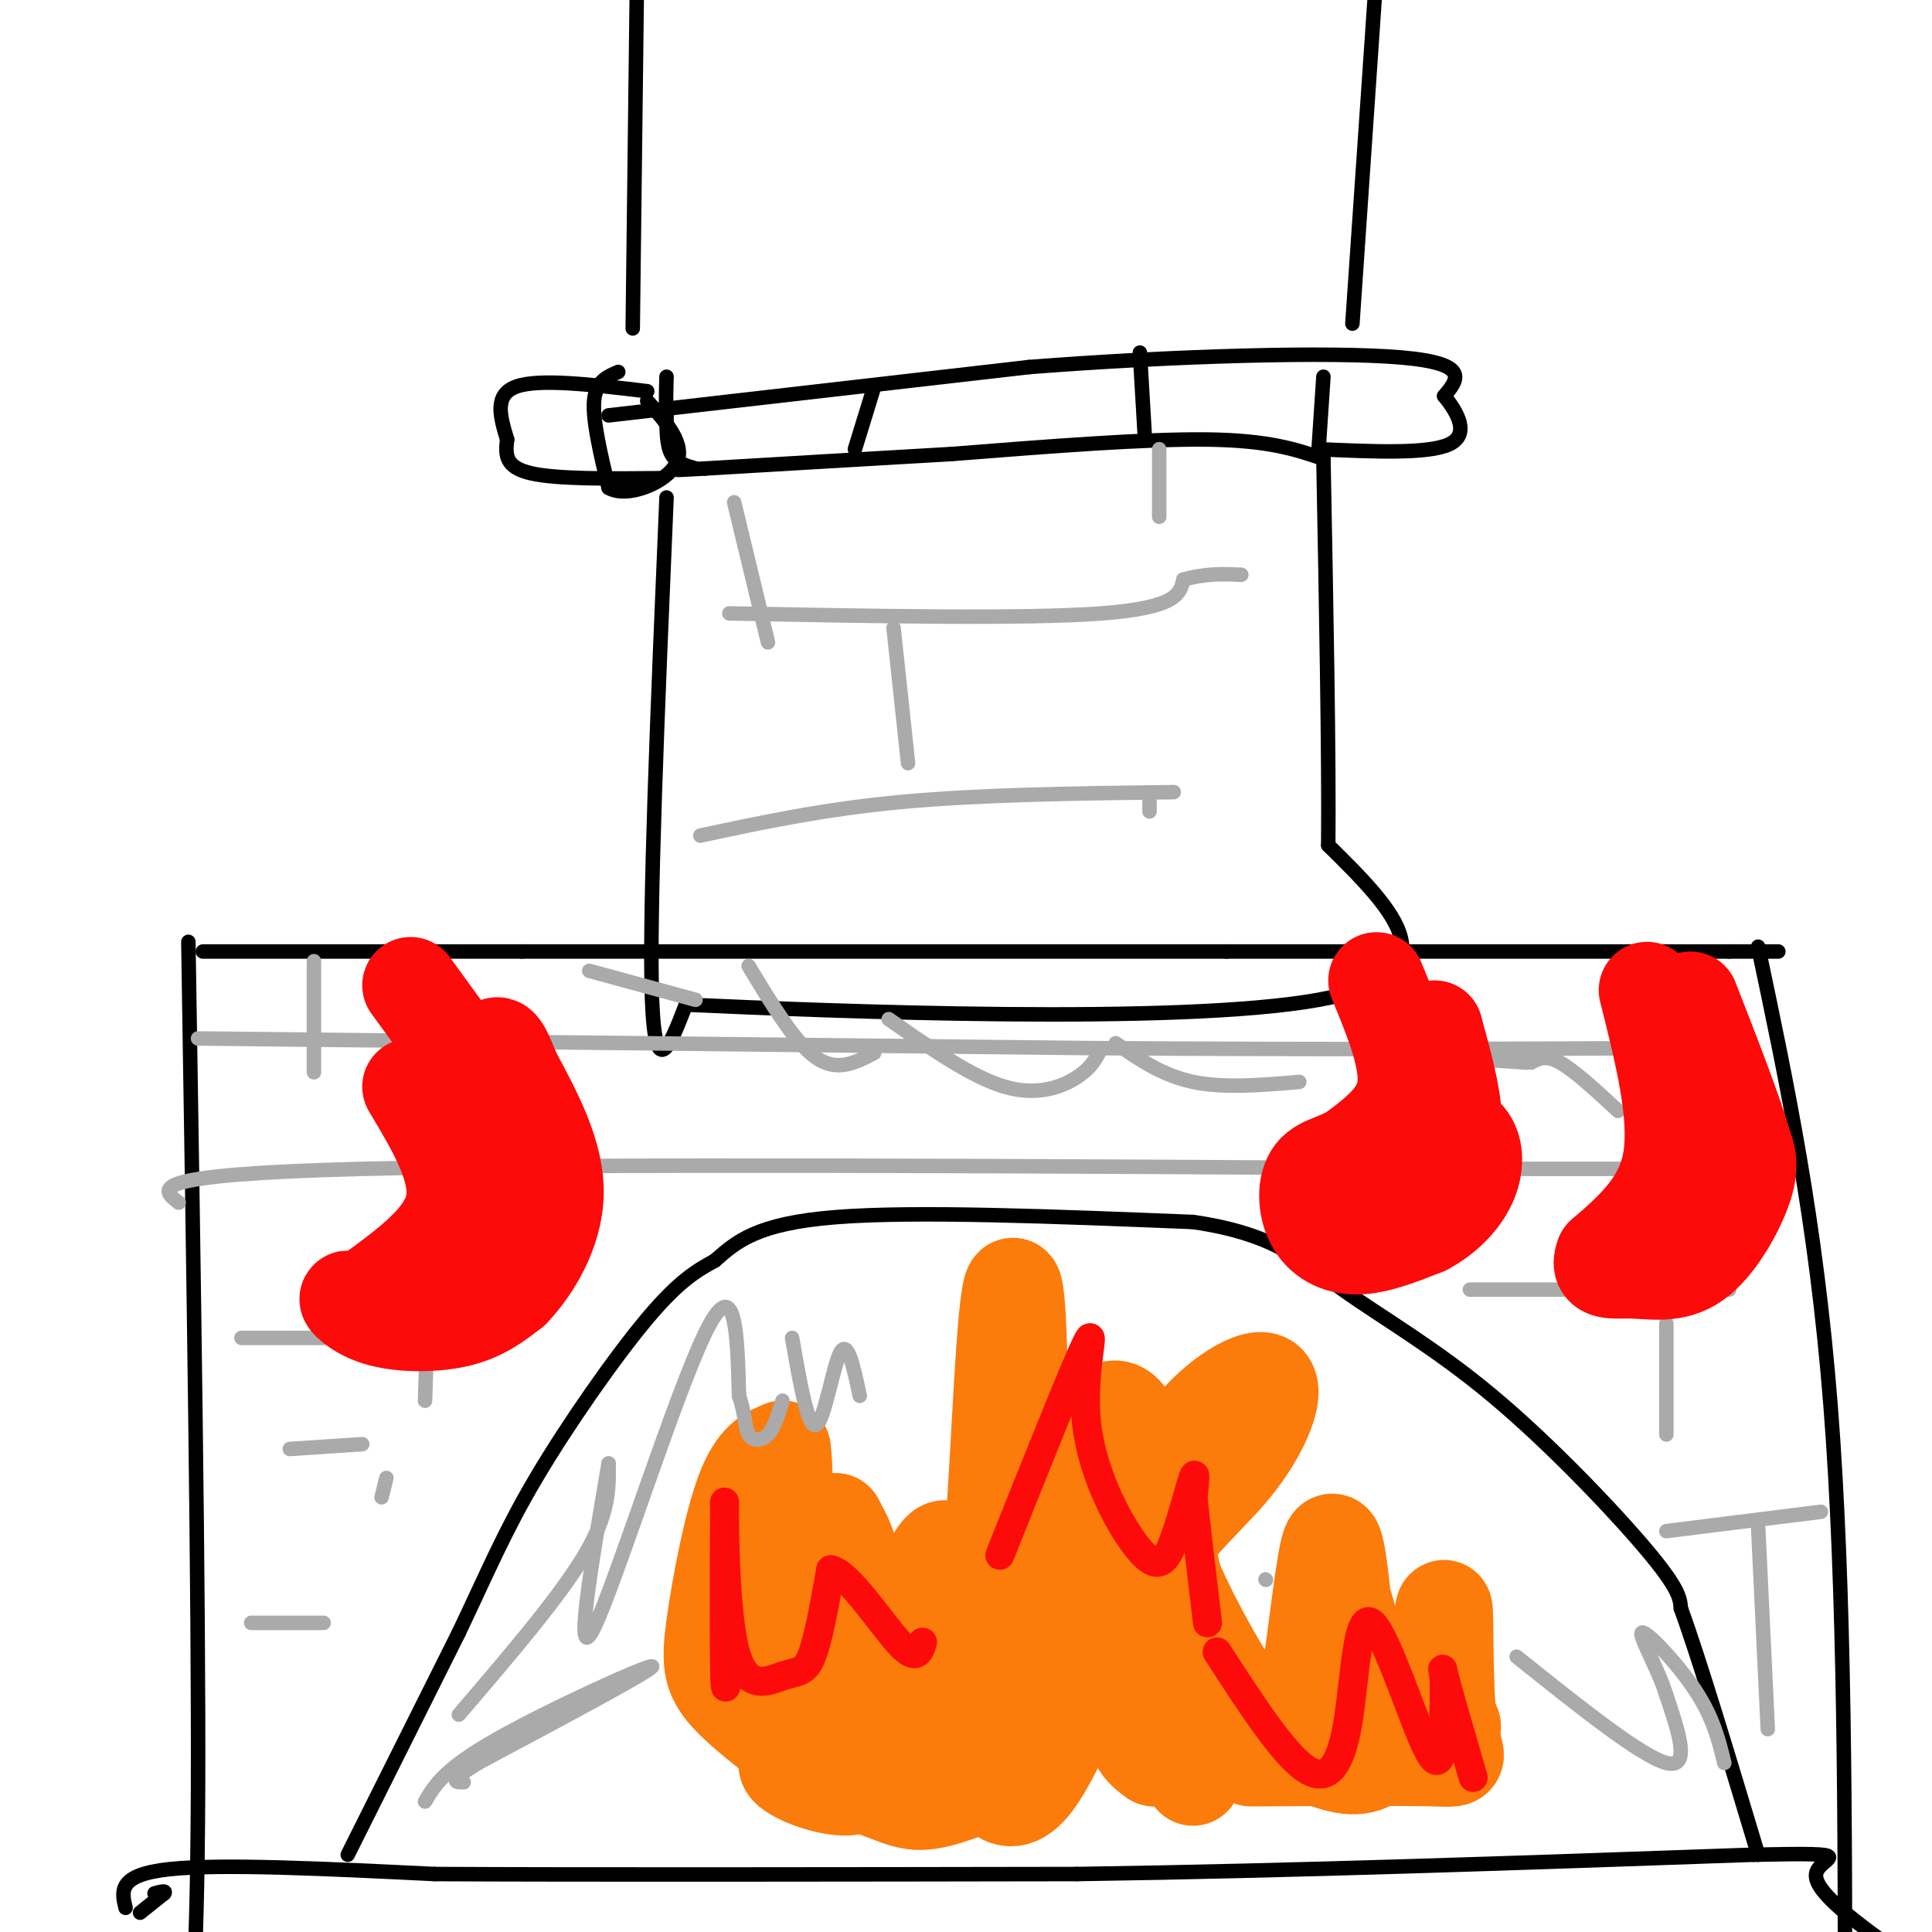 <svg viewBox='0 0 400 400' version='1.1' xmlns='http://www.w3.org/2000/svg' xmlns:xlink='http://www.w3.org/1999/xlink'><g fill='none' stroke='#000000' stroke-width='3' stroke-linecap='round' stroke-linejoin='round'><path d='M138,103c-1.833,43.250 -3.667,86.500 -3,104c0.667,17.500 3.833,9.250 7,1'/><path d='M142,208c30.111,1.356 101.889,4.244 131,-1c29.111,-5.244 15.556,-18.622 2,-32'/><path d='M275,175c0.167,-18.667 -0.417,-49.333 -1,-80'/><path d='M274,95c-5.583,-1.917 -11.167,-3.833 -24,-4c-12.833,-0.167 -32.917,1.417 -53,3'/><path d='M197,94c-17.333,1.000 -34.167,2.000 -51,3'/><path d='M146,97c-8.833,0.500 -5.417,0.250 -2,0'/><path d='M144,97c-2.000,-0.583 -4.000,-1.167 -5,-3c-1.000,-1.833 -1.000,-4.917 -1,-8'/><path d='M138,86c-0.167,-2.667 -0.083,-5.333 0,-8'/><path d='M128,77c-2.333,1.000 -4.667,2.000 -5,6c-0.333,4.000 1.333,11.000 3,18'/><path d='M126,101c3.844,2.267 11.956,-1.067 14,-5c2.044,-3.933 -1.978,-8.467 -6,-13'/><path d='M134,81c-11.083,-1.333 -22.167,-2.667 -27,-1c-4.833,1.667 -3.417,6.333 -2,11'/><path d='M105,91c-0.400,3.222 -0.400,5.778 5,7c5.400,1.222 16.200,1.111 27,1'/><path d='M126,86c0.000,0.000 87.000,-10.000 87,-10'/><path d='M213,76c30.244,-2.356 62.356,-3.244 77,-2c14.644,1.244 11.822,4.622 9,8'/><path d='M299,82c2.822,3.422 5.378,7.978 1,10c-4.378,2.022 -15.689,1.511 -27,1'/><path d='M273,93c0.000,0.000 1.000,-15.000 1,-15'/><path d='M181,80c0.000,0.000 -4.000,13.000 -4,13'/><path d='M236,73c0.000,0.000 1.000,17.000 1,17'/><path d='M131,68c0.000,0.000 1.000,-83.000 1,-83'/><path d='M280,67c0.000,0.000 5.000,-73.000 5,-73'/><path d='M42,197c0.000,0.000 66.000,0.000 66,0'/><path d='M108,197c35.333,0.000 90.667,0.000 146,0'/><path d='M254,197c41.667,0.000 72.833,0.000 104,0'/><path d='M358,197c17.500,0.000 9.250,0.000 1,0'/><path d='M364,196c6.000,28.417 12.000,56.833 15,95c3.000,38.167 3.000,86.083 3,134'/><path d='M39,195c1.083,68.167 2.167,136.333 2,176c-0.167,39.667 -1.583,50.833 -3,62'/><path d='M29,396c0.000,0.000 5.000,-4.000 5,-4'/><path d='M34,392c0.500,-0.667 -0.750,-0.333 -2,0'/><path d='M26,395c-0.833,-3.417 -1.667,-6.833 9,-8c10.667,-1.167 32.833,-0.083 55,1'/><path d='M90,388c31.333,0.167 82.167,0.083 133,0'/><path d='M223,388c45.500,-0.667 92.750,-2.333 140,-4'/><path d='M363,384c23.867,-0.489 13.533,0.289 13,4c-0.533,3.711 8.733,10.356 18,17'/><path d='M72,384c0.000,0.000 23.000,-46.000 23,-46'/><path d='M95,338c5.976,-12.536 9.417,-20.875 16,-32c6.583,-11.125 16.310,-25.036 23,-33c6.690,-7.964 10.345,-9.982 14,-12'/><path d='M148,261c4.444,-3.911 8.556,-7.689 25,-9c16.444,-1.311 45.222,-0.156 74,1'/><path d='M247,253c17.078,2.464 22.774,8.124 31,14c8.226,5.876 18.984,11.967 31,22c12.016,10.033 25.290,24.010 32,32c6.710,7.990 6.855,9.995 7,12'/><path d='M348,333c3.833,10.500 9.917,30.750 16,51'/></g>
<g fill='none' stroke='#FB7B0B' stroke-width='20' stroke-linecap='round' stroke-linejoin='round'><path d='M174,363c-5.744,-5.071 -11.488,-10.143 -14,-14c-2.512,-3.857 -1.792,-6.500 2,-10c3.792,-3.500 10.655,-7.857 13,-12c2.345,-4.143 0.173,-8.071 -2,-12'/><path d='M173,315c-1.055,-0.384 -2.691,4.657 -1,14c1.691,9.343 6.711,22.989 8,31c1.289,8.011 -1.153,10.388 -6,10c-4.847,-0.388 -12.099,-3.539 -11,-5c1.099,-1.461 10.550,-1.230 20,-1'/><path d='M183,364c4.323,-0.779 5.130,-2.226 8,0c2.870,2.226 7.804,8.127 11,-9c3.196,-17.127 4.655,-57.280 6,-76c1.345,-18.720 2.577,-16.007 3,3c0.423,19.007 0.037,54.310 0,69c-0.037,14.690 0.275,8.769 -1,6c-1.275,-2.769 -4.138,-2.384 -7,-2'/><path d='M203,355c-3.096,0.252 -7.335,1.883 -8,-6c-0.665,-7.883 2.244,-25.280 1,-28c-1.244,-2.720 -6.640,9.238 -10,20c-3.360,10.762 -4.684,20.328 -5,25c-0.316,4.672 0.377,4.450 2,5c1.623,0.550 4.178,1.871 7,2c2.822,0.129 5.911,-0.936 9,-2'/><path d='M200,358c3.768,9.750 7.536,19.500 14,11c6.464,-8.500 15.625,-35.250 19,-40c3.375,-4.750 0.964,12.500 1,22c0.036,9.500 2.518,11.250 5,13'/><path d='M239,364c-0.881,-4.146 -5.584,-21.012 -3,-33c2.584,-11.988 12.456,-19.100 19,-27c6.544,-7.900 9.762,-16.588 7,-18c-2.762,-1.412 -11.503,4.454 -16,11c-4.497,6.546 -4.748,13.773 -5,21'/><path d='M241,318c-1.678,11.056 -3.373,28.195 -5,35c-1.627,6.805 -3.184,3.277 -6,-5c-2.816,-8.277 -6.889,-21.301 -9,-28c-2.111,-6.699 -2.261,-7.073 0,-13c2.261,-5.927 6.932,-17.408 11,-15c4.068,2.408 7.534,18.704 11,35'/><path d='M243,327c5.303,12.120 13.061,24.919 18,31c4.939,6.081 7.061,5.445 9,-4c1.939,-9.445 3.697,-27.699 5,-33c1.303,-5.301 2.152,2.349 3,10'/><path d='M278,331c2.039,6.638 5.637,18.234 -1,24c-6.637,5.766 -23.508,5.703 -32,3c-8.492,-2.703 -8.606,-8.044 -2,-7c6.606,1.044 19.932,8.473 28,12c8.068,3.527 10.876,3.150 14,1c3.124,-2.150 6.562,-6.075 10,-10'/><path d='M295,354c2.466,-7.646 3.630,-21.761 4,-21c0.370,0.761 -0.054,16.397 1,24c1.054,7.603 3.587,7.172 -3,7c-6.587,-0.172 -22.293,-0.086 -38,0'/><path d='M164,362c-5.560,-4.238 -11.119,-8.476 -14,-12c-2.881,-3.524 -3.083,-6.333 -2,-14c1.083,-7.667 3.452,-20.190 6,-27c2.548,-6.810 5.274,-7.905 8,-9'/><path d='M162,300c1.043,6.474 -0.349,27.158 -1,36c-0.651,8.842 -0.560,5.842 6,7c6.560,1.158 19.589,6.474 35,9c15.411,2.526 33.206,2.263 51,2'/><path d='M253,354c16.595,0.631 32.583,1.208 41,2c8.417,0.792 9.262,1.798 1,3c-8.262,1.202 -25.631,2.601 -43,4'/><path d='M252,363c-8.000,1.500 -6.500,3.250 -5,5'/></g>
<g fill='none' stroke='#FD0A0A' stroke-width='6' stroke-linecap='round' stroke-linejoin='round'><path d='M151,341c-0.432,6.402 -0.864,12.803 -1,4c-0.136,-8.803 0.024,-32.812 0,-34c-0.024,-1.188 -0.233,20.444 2,30c2.233,9.556 6.909,7.034 10,6c3.091,-1.034 4.597,-0.581 6,-4c1.403,-3.419 2.701,-10.709 4,-18'/><path d='M172,325c3.511,0.533 10.289,10.867 14,15c3.711,4.133 4.356,2.067 5,0'/><path d='M207,322c7.893,-19.746 15.786,-39.492 18,-44c2.214,-4.508 -1.252,6.223 0,17c1.252,10.777 7.222,21.600 11,26c3.778,4.400 5.363,2.377 7,-2c1.637,-4.377 3.325,-11.108 4,-13c0.675,-1.892 0.338,1.054 0,4'/><path d='M247,310c0.500,5.000 1.750,15.500 3,26'/><path d='M252,342c6.649,10.290 13.298,20.581 18,24c4.702,3.419 7.456,-0.032 9,-9c1.544,-8.968 1.877,-23.453 5,-21c3.123,2.453 9.035,21.844 12,27c2.965,5.156 2.982,-3.922 3,-13'/><path d='M299,350c0.200,-3.622 -0.800,-6.178 0,-3c0.800,3.178 3.400,12.089 6,21'/></g>
<g fill='none' stroke='#AAAAAA' stroke-width='3' stroke-linecap='round' stroke-linejoin='round'><path d='M88,373c1.978,-3.378 3.956,-6.756 15,-13c11.044,-6.244 31.156,-15.356 32,-15c0.844,0.356 -17.578,10.178 -36,20'/><path d='M99,365c-6.500,4.000 -4.750,4.000 -3,4'/><path d='M95,355c10.417,-12.167 20.833,-24.333 26,-33c5.167,-8.667 5.083,-13.833 5,-19'/><path d='M126,303c-3.667,21.422 -7.333,42.844 -3,34c4.333,-8.844 16.667,-47.956 23,-61c6.333,-13.044 6.667,-0.022 7,13'/><path d='M153,289c1.333,3.738 1.167,6.583 2,8c0.833,1.417 2.667,1.405 4,0c1.333,-1.405 2.167,-4.202 3,-7'/><path d='M164,277c1.644,9.467 3.289,18.933 5,18c1.711,-0.933 3.489,-12.267 5,-15c1.511,-2.733 2.756,3.133 4,9'/><path d='M262,327c0.000,0.000 0.100,0.100 0.1,0.1'/><path d='M314,343c12.917,10.333 25.833,20.667 31,22c5.167,1.333 2.583,-6.333 0,-14'/><path d='M345,351c-1.714,-5.643 -6.000,-12.750 -5,-13c1.000,-0.250 7.286,6.357 11,12c3.714,5.643 4.857,10.321 6,15'/><path d='M41,215c0.000,0.000 185.000,2.000 185,2'/><path d='M226,217c50.500,0.333 84.250,0.167 118,0'/><path d='M65,199c0.000,0.000 0.000,23.000 0,23'/><path d='M91,207c2.500,5.667 5.000,11.333 8,12c3.000,0.667 6.500,-3.667 10,-8'/><path d='M122,201c0.000,0.000 22.000,6.000 22,6'/><path d='M155,200c4.833,8.000 9.667,16.000 14,19c4.333,3.000 8.167,1.000 12,-1'/><path d='M184,211c8.578,6.000 17.156,12.000 24,14c6.844,2.000 11.956,0.000 15,-2c3.044,-2.000 4.022,-4.000 5,-6'/><path d='M231,216c4.833,3.333 9.667,6.667 16,8c6.333,1.333 14.167,0.667 22,0'/><path d='M287,218c0.000,0.000 29.000,2.000 29,2'/><path d='M317,220c1.500,-0.833 3.000,-1.667 6,0c3.000,1.667 7.500,5.833 12,10'/><path d='M37,249c-3.750,-2.917 -7.500,-5.833 38,-7c45.500,-1.167 140.250,-0.583 235,0'/><path d='M310,242c45.000,0.000 40.000,0.000 35,0'/><path d='M312,267c-5.833,0.000 -11.667,0.000 -4,0c7.667,0.000 28.833,0.000 50,0'/><path d='M50,277c0.000,0.000 49.000,0.000 49,0'/><path d='M60,300c0.000,0.000 15.000,-1.000 15,-1'/><path d='M52,336c0.000,0.000 15.000,0.000 15,0'/><path d='M345,317c0.000,0.000 32.000,-4.000 32,-4'/><path d='M343,207c0.000,0.000 -1.000,26.000 -1,26'/><path d='M294,231c0.000,0.000 0.000,21.000 0,21'/><path d='M345,274c0.000,0.000 0.000,23.000 0,23'/><path d='M364,316c0.000,0.000 2.000,42.000 2,42'/><path d='M89,258c0.000,0.000 -1.000,32.000 -1,32'/><path d='M112,258c0.000,0.000 -9.000,18.000 -9,18'/><path d='M80,306c0.000,0.000 -1.000,4.000 -1,4'/><path d='M145,173c12.833,-2.750 25.667,-5.500 42,-7c16.333,-1.500 36.167,-1.750 56,-2'/><path d='M151,127c30.667,0.583 61.333,1.167 77,0c15.667,-1.167 16.333,-4.083 17,-7'/><path d='M245,120c4.833,-1.333 8.417,-1.167 12,-1'/><path d='M152,104c0.000,0.000 7.000,29.000 7,29'/><path d='M185,130c0.000,0.000 3.000,28.000 3,28'/><path d='M240,93c0.000,0.000 0.000,14.000 0,14'/><path d='M238,166c0.000,0.000 0.000,2.000 0,2'/></g>
<g fill='none' stroke='#FD0A0A' stroke-width='20' stroke-linecap='round' stroke-linejoin='round'><path d='M85,225c5.083,8.500 10.167,17.000 9,24c-1.167,7.000 -8.583,12.500 -16,18'/><path d='M78,267c-4.038,3.014 -6.134,1.550 -6,2c0.134,0.450 2.498,2.813 7,4c4.502,1.187 11.144,1.196 16,0c4.856,-1.196 7.928,-3.598 11,-6'/><path d='M106,267c4.111,-4.267 8.889,-11.933 9,-20c0.111,-8.067 -4.444,-16.533 -9,-25'/><path d='M106,222c-2.167,-5.571 -3.083,-7.000 -4,-4c-0.917,3.000 -1.833,10.429 -1,16c0.833,5.571 3.417,9.286 6,13'/><path d='M107,247c0.857,3.833 0.000,6.917 -1,10c-1.000,3.083 -2.143,6.167 -3,0c-0.857,-6.167 -1.429,-21.583 -2,-37'/><path d='M101,220c-2.500,-5.167 -7.750,0.417 -13,6'/><path d='M93,215c0.000,0.000 -8.000,-11.000 -8,-11'/><path d='M285,203c3.333,8.083 6.667,16.167 6,22c-0.667,5.833 -5.333,9.417 -10,13'/><path d='M281,238c-3.486,2.630 -7.203,2.705 -9,5c-1.797,2.295 -1.676,6.810 0,10c1.676,3.190 4.907,5.054 9,5c4.093,-0.054 9.046,-2.027 14,-4'/><path d='M295,254c4.118,-2.159 7.413,-5.558 9,-9c1.587,-3.442 1.466,-6.927 0,-9c-1.466,-2.073 -4.276,-2.735 -6,-2c-1.724,0.735 -2.362,2.868 -3,5'/><path d='M295,239c-1.944,2.636 -5.305,6.727 -5,8c0.305,1.273 4.274,-0.273 7,-3c2.726,-2.727 4.207,-6.636 4,-12c-0.207,-5.364 -2.104,-12.182 -4,-19'/><path d='M297,213c-0.167,0.000 1.417,9.500 3,19'/><path d='M341,205c3.250,12.917 6.500,25.833 5,35c-1.500,9.167 -7.750,14.583 -14,20'/><path d='M332,260c-1.435,3.684 1.976,2.895 6,3c4.024,0.105 8.660,1.105 13,-2c4.340,-3.105 8.383,-10.316 10,-15c1.617,-4.684 0.809,-6.842 0,-9'/><path d='M361,237c-1.833,-6.500 -6.417,-18.250 -11,-30'/></g>
</svg>